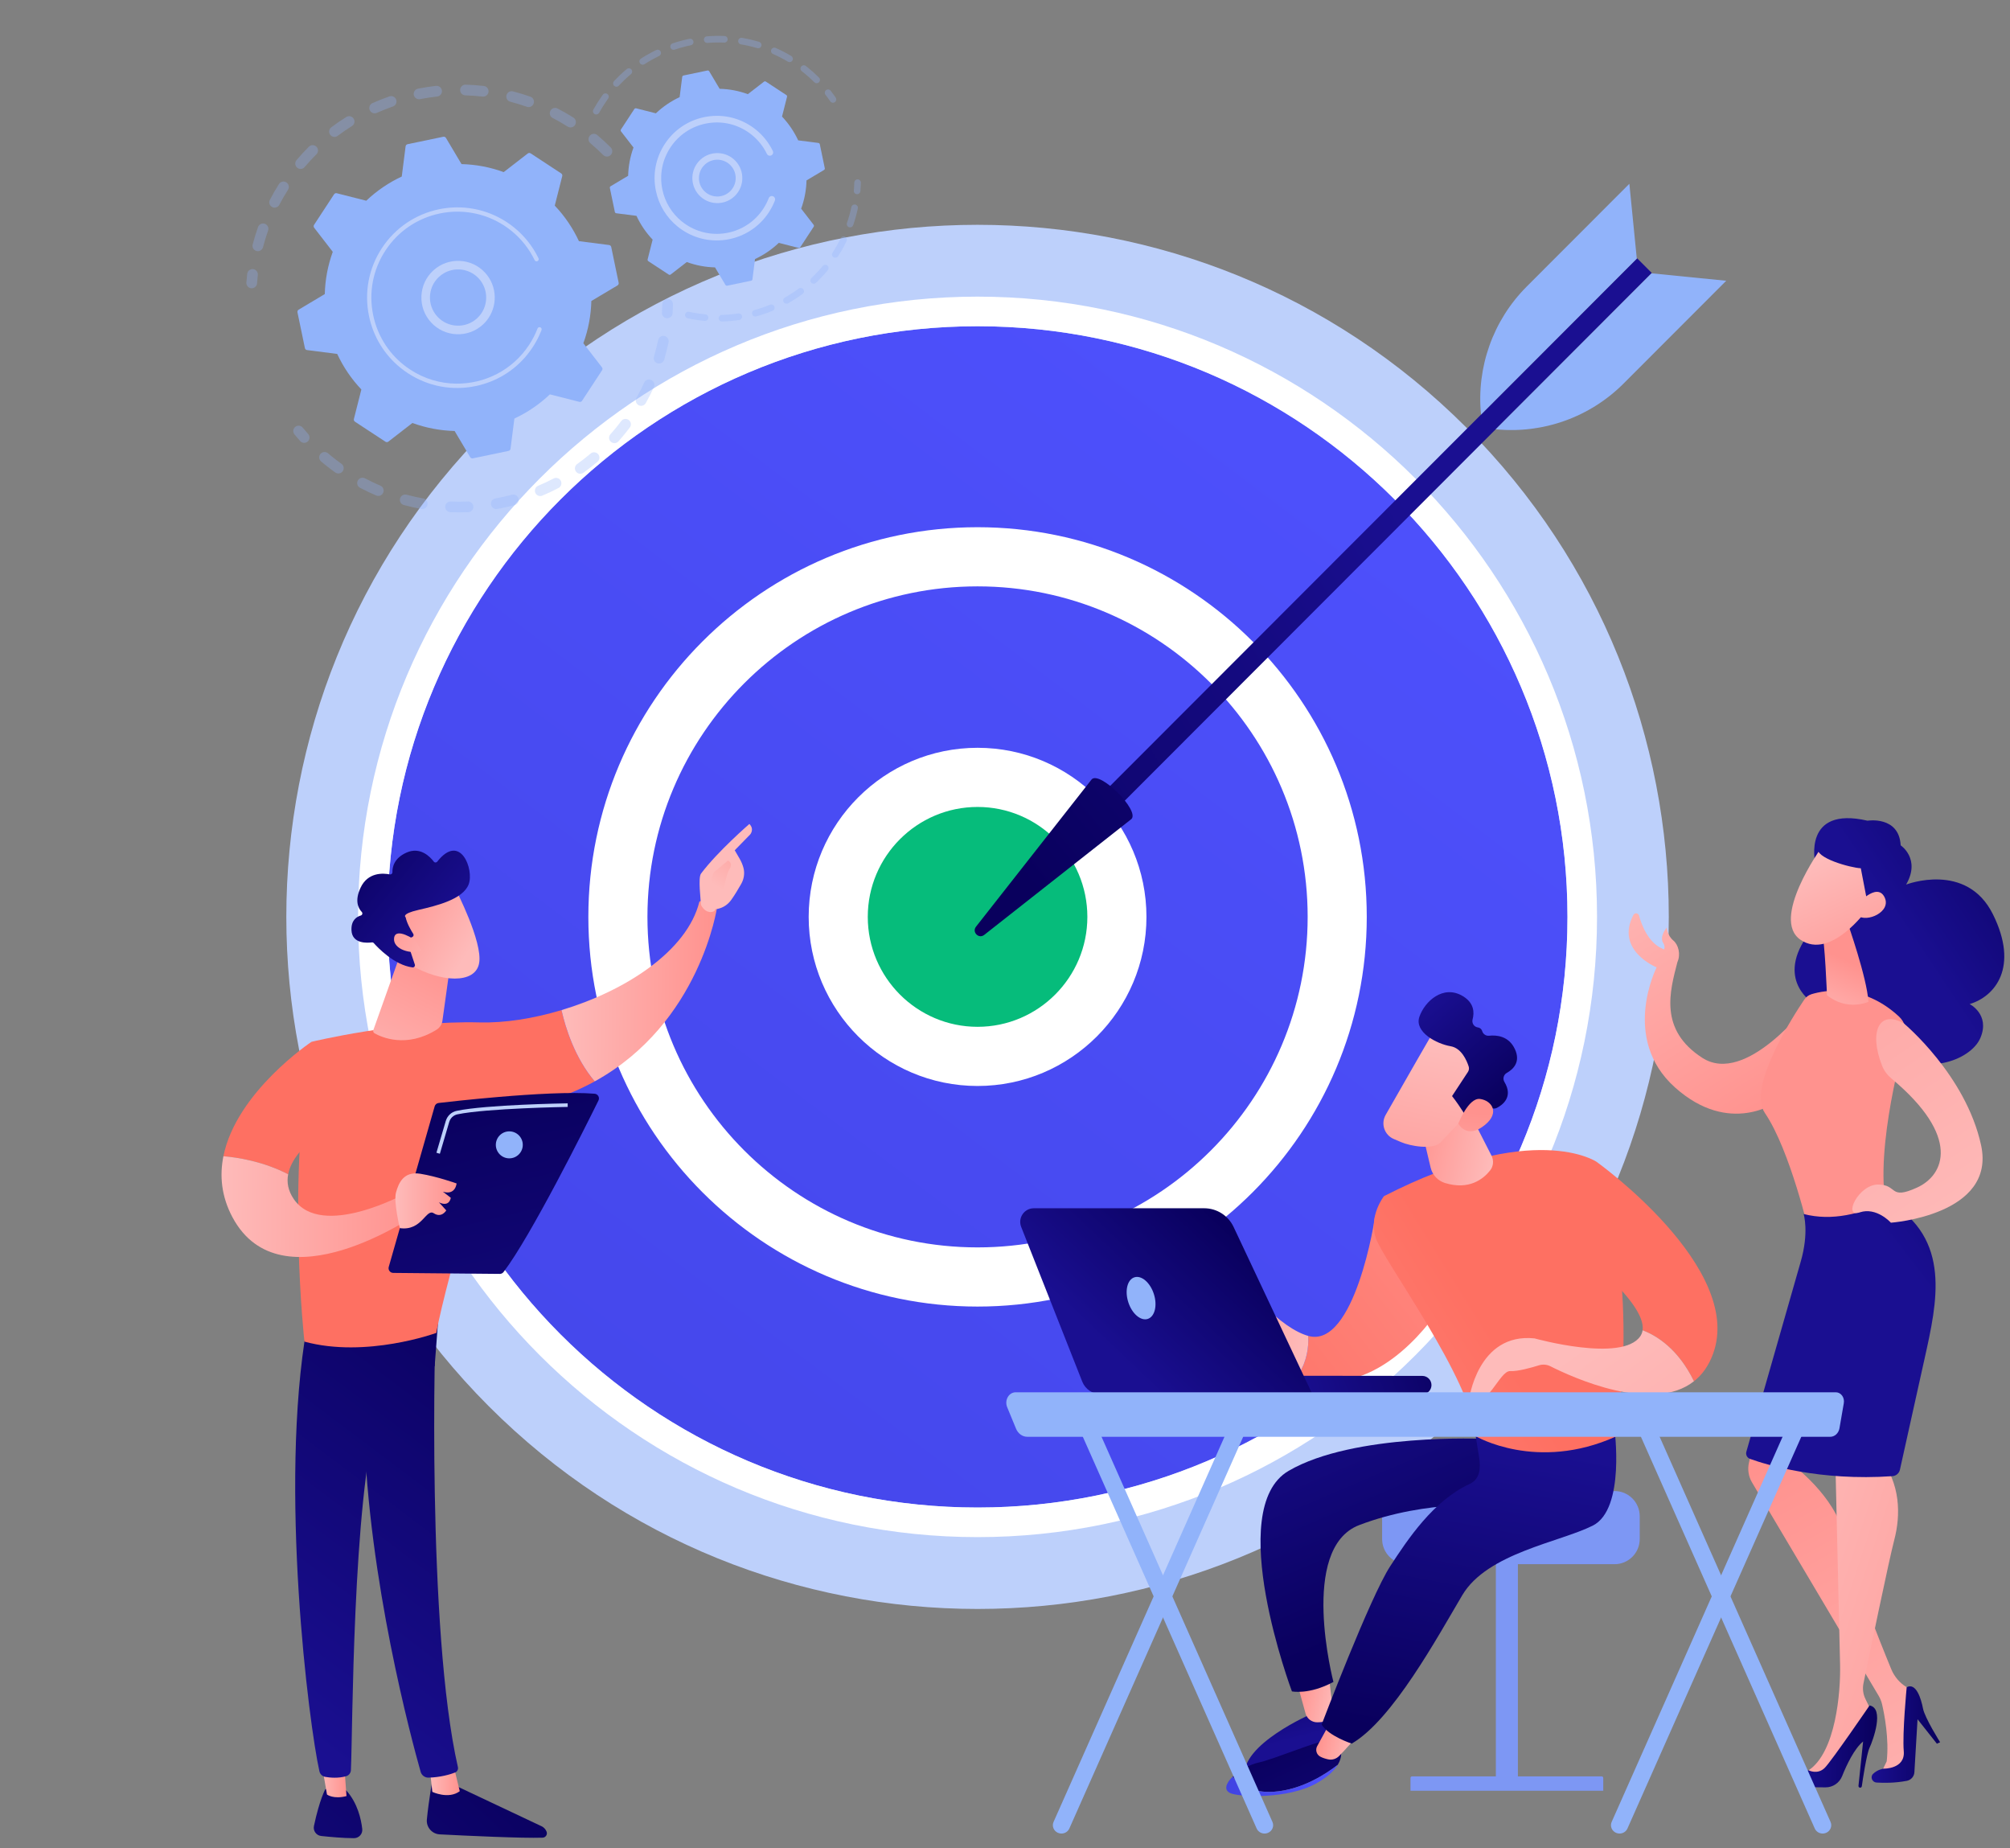 <svg width="260" height="239" viewBox="0 0 260 239" fill="none" xmlns="http://www.w3.org/2000/svg">
<rect x="0" y="0" width="260" height="239" fill="#808080" stroke="none"/>
<path d="M189.674 181.863C224.593 146.911 224.593 90.241 189.674 55.288C154.756 20.335 98.143 20.335 63.225 55.288C28.307 90.241 28.307 146.911 63.225 181.863C98.143 216.816 154.756 216.816 189.674 181.863Z" fill="#BDD0FB"/>
<path d="M126.449 194.962C168.594 194.962 202.76 160.762 202.76 118.575C202.76 76.388 168.594 42.189 126.449 42.189C84.304 42.189 50.139 76.388 50.139 118.575C50.139 160.762 84.304 194.962 126.449 194.962Z" fill="url(#paint0_linear_1_25)"/>
<path d="M126.449 198.788C82.264 198.788 46.317 162.805 46.317 118.575C46.317 74.345 82.265 38.362 126.449 38.362C170.633 38.362 206.581 74.345 206.581 118.575C206.581 162.805 170.633 198.788 126.449 198.788ZM126.449 42.189C84.371 42.189 50.139 76.456 50.139 118.575C50.139 160.695 84.371 194.962 126.449 194.962C168.527 194.962 202.759 160.695 202.759 118.575C202.759 76.456 168.527 42.189 126.449 42.189Z" fill="white"/>
<path d="M159.346 151.505C177.514 133.318 177.514 103.833 159.346 85.647C141.178 67.46 111.722 67.46 93.554 85.647C75.386 103.833 75.386 133.318 93.554 151.505C111.722 169.691 141.178 169.691 159.346 151.505Z" fill="url(#paint1_linear_1_25)"/>
<path d="M126.45 168.971C98.69 168.971 76.105 146.364 76.105 118.575C76.105 90.787 98.689 68.181 126.45 68.181C154.211 68.181 176.795 90.788 176.795 118.575C176.795 146.363 154.211 168.971 126.45 168.971ZM126.45 75.832C102.905 75.832 83.749 95.007 83.749 118.575C83.749 142.144 102.905 161.319 126.45 161.319C149.995 161.319 169.15 142.145 169.15 118.575C169.15 95.006 149.995 75.832 126.45 75.832Z" fill="white"/>
<path d="M139.195 131.333C146.234 124.288 146.234 112.864 139.195 105.818C132.156 98.772 120.744 98.772 113.705 105.818C106.666 112.864 106.666 124.288 113.705 131.333C120.744 138.379 132.156 138.379 139.195 131.333Z" fill="#06BC7B"/>
<path d="M126.451 140.444C114.405 140.444 104.605 130.634 104.605 118.576C104.605 106.518 114.405 96.708 126.451 96.708C138.497 96.708 148.297 106.518 148.297 118.576C148.297 130.634 138.497 140.444 126.451 140.444ZM126.451 104.359C118.62 104.359 112.249 110.736 112.249 118.575C112.249 126.414 118.62 132.792 126.451 132.792C134.282 132.792 140.654 126.414 140.654 118.575C140.654 110.736 134.282 104.359 126.451 104.359Z" fill="white"/>
<path d="M139.878 105.366L141.777 107.266L213.666 35.305L211.768 33.404L139.878 105.366Z" fill="url(#paint2_linear_1_25)"/>
<path d="M141.22 100.781C142.31 99.691 147.444 104.831 146.355 105.921L127.311 120.907C126.608 121.461 125.695 120.548 126.249 119.844L141.22 100.781Z" fill="url(#paint3_linear_1_25)"/>
<path d="M213.623 35.347L223.294 36.309L210.017 49.599C205.667 53.954 199.595 56.125 193.474 55.516L213.623 35.347Z" fill="#91B3FA"/>
<path d="M211.725 33.447L210.764 23.766L197.487 37.056C193.136 41.411 190.967 47.488 191.576 53.616L211.725 33.447Z" fill="#91B3FA"/>
<g opacity="0.3">
<path d="M79 20.046C78.729 20.317 78.291 20.316 78.021 20.046C77.496 19.52 76.941 19.009 76.371 18.528C76.082 18.285 76.042 17.855 76.279 17.562C76.281 17.559 76.285 17.555 76.287 17.551C76.534 17.259 76.97 17.221 77.262 17.468C77.863 17.975 78.447 18.512 79 19.066C79.253 19.319 79.269 19.719 79.048 19.991C79.033 20.009 79.016 20.027 78.999 20.045L79 20.046ZM73.433 16.376C72.802 15.977 72.148 15.601 71.489 15.259C71.15 15.084 71.018 14.665 71.194 14.325C71.372 13.986 71.787 13.854 72.127 14.03C72.82 14.39 73.508 14.785 74.172 15.204C74.495 15.409 74.591 15.837 74.387 16.16C74.372 16.183 74.356 16.206 74.339 16.227C74.121 16.496 73.732 16.565 73.433 16.376ZM68.151 13.811C67.449 13.563 66.728 13.342 66.008 13.157C65.639 13.061 65.416 12.683 65.511 12.313C65.607 11.943 65.984 11.72 66.355 11.815C67.114 12.012 67.873 12.243 68.611 12.504C68.971 12.632 69.16 13.027 69.033 13.387C69.005 13.464 68.966 13.533 68.918 13.593C68.739 13.814 68.434 13.91 68.151 13.81V13.811ZM62.428 12.492C61.688 12.407 60.935 12.354 60.192 12.333C59.81 12.322 59.509 12.004 59.52 11.621C59.531 11.239 59.849 10.938 60.23 10.948C61.014 10.97 61.805 11.026 62.584 11.115C62.964 11.158 63.237 11.501 63.194 11.881C63.178 12.017 63.124 12.139 63.044 12.239C62.9 12.416 62.672 12.518 62.428 12.491V12.492ZM56.555 12.483C55.817 12.564 55.071 12.679 54.34 12.823C53.964 12.898 53.6 12.653 53.527 12.278C53.453 11.902 53.697 11.538 54.072 11.464C54.842 11.313 55.626 11.192 56.404 11.105C56.783 11.063 57.125 11.337 57.168 11.718C57.189 11.909 57.13 12.091 57.018 12.23C56.907 12.367 56.745 12.462 56.557 12.483H56.555ZM50.826 13.775C50.123 14.018 49.422 14.296 48.741 14.598C48.393 14.753 47.983 14.595 47.828 14.246C47.674 13.896 47.83 13.487 48.18 13.332C48.895 13.014 49.634 12.723 50.373 12.466C50.735 12.341 51.128 12.533 51.253 12.894C51.335 13.129 51.282 13.377 51.137 13.557C51.059 13.654 50.953 13.732 50.826 13.775ZM33.179 32.464C32.809 32.368 32.587 31.989 32.684 31.62C32.881 30.861 33.114 30.102 33.377 29.361C33.505 29 33.901 28.812 34.26 28.94C34.62 29.068 34.809 29.464 34.681 29.824C34.432 30.527 34.21 31.249 34.023 31.969C33.997 32.068 33.951 32.155 33.892 32.23C33.726 32.434 33.45 32.535 33.179 32.464ZM45.529 16.304C44.898 16.698 44.276 17.124 43.681 17.57C43.376 17.8 42.941 17.738 42.712 17.432C42.483 17.127 42.547 16.693 42.85 16.462C43.477 15.993 44.131 15.543 44.796 15.129C45.121 14.926 45.547 15.025 45.749 15.35C45.91 15.608 45.881 15.929 45.699 16.152C45.652 16.211 45.594 16.262 45.528 16.304H45.529ZM35.202 26.778C34.863 26.602 34.731 26.183 34.908 25.844C35.27 25.149 35.666 24.461 36.086 23.799C36.289 23.475 36.719 23.381 37.041 23.585C37.364 23.79 37.459 24.218 37.255 24.541C36.855 25.17 36.478 25.824 36.135 26.484C36.113 26.527 36.087 26.565 36.058 26.601C35.855 26.852 35.498 26.933 35.202 26.778ZM40.93 19.954C40.403 20.479 39.892 21.034 39.411 21.603C39.165 21.895 38.728 21.931 38.437 21.684C38.149 21.44 38.11 21.012 38.346 20.72C38.349 20.716 38.352 20.712 38.355 20.708C38.861 20.109 39.4 19.525 39.954 18.972C40.225 18.702 40.663 18.703 40.933 18.974C41.185 19.228 41.2 19.627 40.98 19.898C40.964 19.918 40.948 19.936 40.93 19.953V19.954Z" fill="#91B3FA"/>
<path d="M33.098 37.028C33.184 36.922 33.239 36.789 33.25 36.643C33.276 36.287 33.311 35.925 33.351 35.568C33.394 35.188 33.122 34.845 32.742 34.8C32.363 34.756 32.019 35.03 31.976 35.41C31.933 35.785 31.897 36.165 31.869 36.54C31.841 36.922 32.127 37.253 32.509 37.282C32.743 37.299 32.96 37.197 33.098 37.027V37.028Z" fill="#91B3FA"/>
</g>
<g opacity="0.3">
<path d="M39.884 57.019C40.095 56.758 40.091 56.378 39.861 56.12C39.623 55.855 39.387 55.579 39.159 55.302C38.916 55.007 38.48 54.965 38.185 55.208C37.889 55.452 37.848 55.888 38.091 56.183C38.332 56.474 38.581 56.764 38.831 57.044C39.086 57.329 39.524 57.353 39.808 57.098C39.837 57.073 39.861 57.046 39.884 57.018V57.019Z" fill="#91B3FA"/>
<path d="M79.994 57.08C79.739 57.365 79.301 57.389 79.017 57.134C78.732 56.879 78.708 56.442 78.963 56.156C79.448 55.614 79.917 55.042 80.364 54.451C80.592 54.147 81.028 54.086 81.334 54.317C81.638 54.547 81.698 54.981 81.468 55.286C81.274 55.542 81.078 55.795 80.877 56.042C80.591 56.395 80.293 56.744 79.994 57.08ZM82.592 52.394C82.259 52.206 82.141 51.784 82.328 51.451C82.688 50.811 83.024 50.148 83.327 49.482C83.484 49.134 83.897 48.98 84.244 49.139C84.591 49.298 84.745 49.709 84.586 50.057C84.266 50.758 83.912 51.456 83.534 52.129C83.514 52.164 83.492 52.196 83.467 52.226C83.259 52.484 82.889 52.561 82.591 52.393L82.592 52.394ZM77.293 59.713C76.706 60.211 76.09 60.691 75.461 61.139C75.15 61.361 74.718 61.288 74.496 60.977C74.275 60.665 74.347 60.233 74.659 60.011C75.256 59.585 75.841 59.13 76.398 58.656C76.69 58.409 77.126 58.445 77.374 58.736C77.593 58.995 77.589 59.366 77.384 59.62C77.357 59.653 77.327 59.684 77.293 59.712V59.713ZM85.051 46.988C84.685 46.879 84.477 46.493 84.587 46.127C84.796 45.425 84.978 44.705 85.128 43.987C85.207 43.612 85.573 43.373 85.947 43.451C86.321 43.529 86.561 43.896 86.483 44.27C86.326 45.025 86.134 45.783 85.912 46.523C85.886 46.612 85.842 46.692 85.787 46.76C85.616 46.972 85.328 47.07 85.052 46.987L85.051 46.988ZM72.249 63.11C71.568 63.467 70.861 63.799 70.149 64.098C69.797 64.247 69.392 64.081 69.244 63.728C69.096 63.376 69.261 62.969 69.614 62.822C70.29 62.538 70.962 62.222 71.609 61.883C71.948 61.706 72.366 61.837 72.543 62.176C72.675 62.429 72.635 62.725 72.467 62.934C72.41 63.005 72.337 63.066 72.25 63.111L72.249 63.11ZM66.583 65.318C65.838 65.517 65.076 65.688 64.318 65.824C63.942 65.891 63.583 65.641 63.515 65.265C63.448 64.887 63.697 64.528 64.073 64.461C64.793 64.331 65.518 64.169 66.226 63.98C66.595 63.881 66.974 64.101 67.073 64.47C67.132 64.692 67.076 64.919 66.942 65.086C66.853 65.196 66.73 65.279 66.583 65.318ZM60.57 66.238C59.8 66.27 59.018 66.27 58.249 66.238C57.867 66.222 57.571 65.899 57.587 65.517C57.602 65.135 57.925 64.838 58.306 64.854C59.037 64.885 59.779 64.885 60.512 64.854C60.894 64.838 61.216 65.135 61.232 65.517C61.24 65.693 61.181 65.856 61.078 65.982C60.957 66.131 60.776 66.23 60.57 66.238H60.57ZM54.5 65.823C53.741 65.686 52.979 65.515 52.235 65.314C51.866 65.215 51.647 64.834 51.747 64.465C51.846 64.096 52.227 63.878 52.595 63.977C53.302 64.168 54.025 64.33 54.747 64.46C55.123 64.528 55.373 64.888 55.304 65.265C55.283 65.384 55.233 65.49 55.161 65.577C55.007 65.767 54.758 65.87 54.5 65.823ZM48.668 64.083C47.959 63.782 47.254 63.447 46.571 63.087C46.233 62.909 46.103 62.49 46.281 62.151C46.459 61.814 46.878 61.683 47.216 61.861C47.864 62.204 48.535 62.522 49.207 62.808C49.559 62.957 49.723 63.364 49.574 63.716C49.548 63.778 49.514 63.833 49.474 63.883C49.285 64.116 48.957 64.207 48.667 64.083L48.668 64.083ZM43.364 61.105C42.902 60.775 42.445 60.427 42.006 60.069C41.847 59.94 41.69 59.809 41.534 59.678C41.243 59.43 41.198 58.992 41.453 58.702C41.7 58.411 42.137 58.374 42.429 58.621C42.577 58.747 42.727 58.871 42.877 58.994C43.295 59.333 43.73 59.664 44.168 59.978C44.48 60.2 44.551 60.633 44.329 60.943C44.321 60.955 44.312 60.967 44.303 60.977C44.074 61.26 43.663 61.318 43.364 61.104V61.105Z" fill="#91B3FA"/>
<path d="M86.848 40.901C86.934 40.795 86.99 40.661 87 40.513C87.026 40.139 87.044 39.758 87.054 39.379C87.065 38.996 86.764 38.678 86.382 38.667C86 38.657 85.682 38.958 85.671 39.34C85.661 39.7 85.644 40.063 85.619 40.417C85.593 40.799 85.881 41.13 86.262 41.156C86.496 41.172 86.71 41.07 86.847 40.901L86.848 40.901Z" fill="#91B3FA"/>
</g>
<path d="M79.065 31.942C79.037 31.807 78.926 31.705 78.789 31.687L74.886 31.188C74.111 29.52 73.065 27.963 71.761 26.592L72.728 22.775C72.762 22.641 72.707 22.501 72.591 22.425L68.644 19.834C68.528 19.758 68.377 19.764 68.268 19.849L65.157 22.258C63.381 21.608 61.537 21.269 59.7 21.222L57.686 17.837C57.616 17.719 57.477 17.658 57.343 17.686L52.721 18.648C52.586 18.676 52.484 18.787 52.466 18.924L51.968 22.831C50.301 23.607 48.746 24.654 47.376 25.959L43.563 24.991C43.429 24.957 43.289 25.012 43.213 25.128L40.625 29.079C40.549 29.195 40.555 29.346 40.64 29.455L43.046 32.569C42.397 34.347 42.058 36.193 42.012 38.032L38.63 40.048C38.512 40.118 38.451 40.257 38.478 40.392L39.44 45.018C39.468 45.153 39.579 45.255 39.715 45.273L43.619 45.772C44.394 47.44 45.44 48.997 46.743 50.368L45.777 54.185C45.743 54.319 45.798 54.46 45.913 54.535L49.861 57.126C49.977 57.202 50.127 57.196 50.236 57.111L53.347 54.702C55.124 55.352 56.967 55.691 58.805 55.738L60.818 59.123C60.889 59.241 61.027 59.302 61.162 59.275L65.784 58.312C65.919 58.284 66.021 58.173 66.038 58.037L66.537 54.129C68.203 53.353 69.759 52.306 71.129 51.002L74.942 51.969C75.076 52.003 75.215 51.948 75.291 51.832L77.88 47.881C77.955 47.765 77.95 47.614 77.865 47.505L75.459 44.391C76.108 42.612 76.446 40.767 76.493 38.928L79.875 36.913C79.993 36.842 80.054 36.703 80.026 36.568L79.065 31.942Z" fill="#91B3FA"/>
<path d="M62.464 41.978C60.537 43.75 57.53 43.623 55.76 41.695C54.902 40.761 54.459 39.548 54.513 38.281C54.566 37.013 55.11 35.842 56.044 34.984C57.97 33.212 60.977 33.338 62.748 35.267C64.358 37.022 64.398 39.672 62.942 41.47C62.797 41.648 62.638 41.818 62.464 41.978ZM55.619 38.326C55.578 39.299 55.918 40.228 56.575 40.944C57.933 42.422 60.239 42.52 61.716 41.161C63.194 39.803 63.29 37.494 61.933 36.016C60.575 34.538 58.269 34.44 56.793 35.799C56.659 35.922 56.535 36.054 56.423 36.192C55.934 36.795 55.653 37.536 55.62 38.326H55.619Z" fill="#BDD0FB"/>
<path d="M68.204 45.865C68.454 45.556 68.69 45.233 68.911 44.896C68.981 44.791 69.049 44.683 69.114 44.575C69.44 44.041 69.723 43.482 69.958 42.906C69.962 42.899 69.965 42.89 69.968 42.883C69.978 42.86 69.987 42.838 69.995 42.816C70.012 42.773 70.029 42.729 70.046 42.685C70.091 42.57 70.053 42.444 69.963 42.37C69.942 42.353 69.916 42.338 69.888 42.327C69.746 42.272 69.586 42.344 69.531 42.486C69.248 43.221 68.884 43.929 68.448 44.593C66.29 47.891 62.667 49.662 58.994 49.614C56.951 49.589 54.893 49 53.061 47.797C52.74 47.587 52.432 47.361 52.137 47.123C50.156 45.515 48.8 43.293 48.273 40.76C47.669 37.851 48.233 34.88 49.86 32.394C53.221 27.262 60.123 25.827 65.248 29.19C65.565 29.398 65.868 29.62 66.16 29.857C67.424 30.882 68.449 32.174 69.158 33.641C69.176 33.678 69.202 33.711 69.233 33.735C69.313 33.801 69.427 33.817 69.527 33.769C69.665 33.702 69.723 33.538 69.656 33.399C68.912 31.859 67.836 30.503 66.509 29.427C66.203 29.178 65.884 28.944 65.552 28.727C60.171 25.195 52.924 26.707 49.397 32.09C47.688 34.699 47.097 37.818 47.732 40.872C48.284 43.532 49.708 45.864 51.788 47.552C52.096 47.803 52.42 48.04 52.757 48.261C55.364 49.972 58.479 50.564 61.53 49.928C64.187 49.375 66.518 47.949 68.205 45.867L68.204 45.865Z" fill="#BDD0FB"/>
<g opacity="0.3">
<path d="M108.079 13.128C108.196 12.984 108.209 12.776 108.099 12.616C107.893 12.317 107.675 12.02 107.451 11.735C107.305 11.549 107.037 11.515 106.851 11.661C106.665 11.806 106.632 12.075 106.778 12.262C106.991 12.534 107.199 12.818 107.395 13.102C107.529 13.297 107.795 13.346 107.99 13.212C108.024 13.188 108.054 13.16 108.079 13.128H108.079Z" fill="#91B3FA"/>
<path d="M105.943 10.636C105.776 10.803 105.506 10.804 105.338 10.637C104.916 10.216 104.467 9.813 104.005 9.438C103.908 9.358 103.809 9.28 103.709 9.203C103.522 9.058 103.489 8.789 103.634 8.603C103.778 8.432 104.047 8.383 104.234 8.528C104.339 8.609 104.442 8.691 104.544 8.774C105.029 9.167 105.499 9.59 105.942 10.032C106.098 10.187 106.109 10.436 105.973 10.604C105.964 10.615 105.954 10.626 105.944 10.636L105.943 10.636ZM101.917 7.977C101.297 7.606 100.648 7.271 99.989 6.98C99.773 6.884 99.675 6.632 99.77 6.416C99.865 6.201 100.117 6.102 100.334 6.197C101.025 6.502 101.705 6.853 102.355 7.242C102.557 7.363 102.623 7.626 102.503 7.829C102.492 7.846 102.48 7.863 102.467 7.879C102.336 8.041 102.101 8.086 101.917 7.976V7.977ZM97.953 6.229C97.262 6.022 96.551 5.857 95.839 5.737C95.607 5.698 95.45 5.477 95.489 5.244C95.528 5.011 95.748 4.854 95.981 4.894C96.728 5.019 97.473 5.194 98.197 5.41C98.424 5.478 98.552 5.717 98.484 5.943C98.468 5.998 98.441 6.047 98.407 6.089C98.301 6.22 98.123 6.281 97.953 6.23V6.229ZM93.681 5.509C92.96 5.479 92.23 5.492 91.512 5.549C91.277 5.568 91.071 5.393 91.052 5.157C91.033 4.922 91.209 4.715 91.443 4.696C92.196 4.635 92.961 4.621 93.718 4.654C93.953 4.664 94.136 4.864 94.126 5.099C94.122 5.194 94.087 5.281 94.032 5.35C93.949 5.452 93.822 5.514 93.681 5.508V5.509ZM89.363 5.855C88.656 6 87.952 6.191 87.269 6.422C87.046 6.497 86.803 6.377 86.728 6.152C86.653 5.928 86.772 5.686 86.997 5.611C87.713 5.369 88.451 5.17 89.192 5.017C89.423 4.969 89.649 5.119 89.696 5.349C89.723 5.48 89.687 5.609 89.61 5.705C89.55 5.779 89.465 5.834 89.364 5.855H89.363ZM85.26 7.24C84.61 7.552 83.974 7.909 83.369 8.299C83.171 8.428 82.906 8.37 82.778 8.172C82.651 7.974 82.707 7.71 82.905 7.58C83.54 7.171 84.208 6.797 84.89 6.469C85.103 6.367 85.357 6.457 85.46 6.669C85.534 6.823 85.507 7 85.406 7.124C85.368 7.171 85.319 7.211 85.26 7.24ZM81.621 9.586C81.069 10.047 80.54 10.55 80.046 11.079C79.885 11.251 79.615 11.26 79.442 11.1C79.27 10.939 79.262 10.671 79.421 10.495C79.939 9.94 80.494 9.413 81.073 8.929C81.254 8.778 81.523 8.802 81.674 8.983C81.808 9.143 81.805 9.371 81.679 9.527C81.661 9.548 81.642 9.568 81.62 9.586H81.621ZM76.92 14.755C76.714 14.641 76.639 14.381 76.753 14.174C77.069 13.601 77.422 13.037 77.801 12.497C77.858 12.414 77.916 12.334 77.975 12.253C78.107 12.059 78.381 12.019 78.572 12.159C78.762 12.298 78.805 12.565 78.666 12.756C78.611 12.832 78.556 12.908 78.502 12.987C78.139 13.503 77.802 14.042 77.501 14.588C77.488 14.61 77.474 14.631 77.458 14.65C77.33 14.809 77.103 14.857 76.919 14.755L76.92 14.755Z" fill="#91B3FA"/>
</g>
<g opacity="0.3">
<path d="M107.08 34.946C106.604 35.519 106.088 36.067 105.548 36.577C105.376 36.738 105.106 36.731 104.944 36.559C104.781 36.386 104.792 36.116 104.962 35.954C105.477 35.468 105.969 34.945 106.423 34.398C106.574 34.217 106.844 34.192 107.025 34.343C107.205 34.493 107.231 34.76 107.084 34.941C107.083 34.943 107.082 34.945 107.081 34.946H107.08ZM107.815 33.268C107.617 33.139 107.56 32.874 107.689 32.676C108.074 32.08 108.428 31.453 108.739 30.815C108.842 30.604 109.098 30.514 109.311 30.618C109.523 30.721 109.61 30.977 109.507 31.19C109.181 31.859 108.811 32.514 108.406 33.14C108.398 33.154 108.389 33.166 108.379 33.178C108.243 33.345 108 33.387 107.815 33.267V33.268ZM103.828 38.011C103.227 38.451 102.593 38.86 101.947 39.223C101.741 39.339 101.48 39.265 101.365 39.059C101.249 38.853 101.322 38.593 101.528 38.476C102.145 38.13 102.749 37.741 103.323 37.32C103.514 37.18 103.781 37.222 103.92 37.412C104.037 37.572 104.026 37.786 103.907 37.934C103.885 37.962 103.858 37.987 103.828 38.01V38.011ZM109.821 29.385C109.598 29.309 109.479 29.065 109.556 28.841C109.787 28.17 109.979 27.477 110.126 26.782C110.175 26.552 110.403 26.404 110.633 26.453C110.864 26.502 111.012 26.729 110.963 26.96C110.809 27.688 110.607 28.415 110.365 29.119C110.349 29.168 110.324 29.212 110.293 29.249C110.183 29.385 109.997 29.444 109.822 29.384L109.821 29.385ZM99.932 40.197C99.245 40.479 98.532 40.722 97.815 40.921C97.588 40.983 97.352 40.849 97.29 40.622C97.227 40.394 97.361 40.158 97.589 40.096C98.273 39.908 98.952 39.675 99.608 39.406C99.826 39.316 100.075 39.421 100.165 39.639C100.227 39.789 100.197 39.953 100.102 40.072C100.059 40.125 100.001 40.169 99.933 40.198L99.932 40.197ZM95.627 41.384C94.89 41.494 94.14 41.56 93.398 41.58C93.162 41.586 92.966 41.401 92.959 41.164C92.953 40.928 93.138 40.731 93.375 40.725C94.082 40.706 94.798 40.642 95.501 40.538C95.734 40.502 95.952 40.664 95.986 40.897C96.005 41.021 95.968 41.14 95.896 41.23C95.831 41.31 95.737 41.367 95.627 41.383V41.384ZM91.161 41.506C90.418 41.436 89.674 41.319 88.948 41.16C88.718 41.109 88.572 40.882 88.622 40.65C88.673 40.419 88.901 40.273 89.131 40.323C89.822 40.475 90.532 40.586 91.24 40.653C91.475 40.675 91.648 40.883 91.625 41.118C91.617 41.206 91.584 41.284 91.532 41.347C91.445 41.455 91.308 41.518 91.16 41.504L91.161 41.506Z" fill="#91B3FA"/>
<path d="M111.202 24.956C111.254 24.892 111.288 24.812 111.296 24.724C111.327 24.359 111.348 23.991 111.358 23.632C111.365 23.397 111.178 23.199 110.943 23.193C110.707 23.188 110.511 23.373 110.504 23.609C110.495 23.952 110.475 24.302 110.445 24.651C110.425 24.886 110.599 25.093 110.834 25.114C110.98 25.126 111.117 25.063 111.202 24.956Z" fill="#91B3FA"/>
</g>
<path d="M106.045 18.657C106.026 18.566 105.952 18.498 105.86 18.486L103.248 18.152C102.729 17.036 102.029 15.994 101.157 15.076L101.804 12.523C101.826 12.433 101.79 12.339 101.713 12.289L99.071 10.555C98.994 10.504 98.893 10.508 98.82 10.565L96.739 12.177C95.55 11.742 94.317 11.514 93.087 11.485L91.74 9.22C91.692 9.141 91.6 9.1 91.51 9.118L88.417 9.762C88.326 9.782 88.258 9.856 88.246 9.947L87.913 12.563C86.797 13.082 85.757 13.782 84.84 14.655L82.289 14.008C82.199 13.986 82.106 14.022 82.055 14.099L80.323 16.743C80.272 16.821 80.276 16.922 80.333 16.995L81.944 19.078C81.509 20.268 81.282 21.503 81.252 22.733L78.989 24.082C78.91 24.13 78.869 24.222 78.888 24.312L79.531 27.408C79.551 27.499 79.625 27.567 79.716 27.579L82.329 27.913C82.847 29.029 83.547 30.071 84.42 30.989L83.773 33.542C83.75 33.632 83.787 33.726 83.864 33.777L86.505 35.51C86.583 35.561 86.683 35.557 86.757 35.5L88.838 33.888C90.027 34.323 91.26 34.551 92.49 34.581L93.837 36.845C93.885 36.924 93.977 36.965 94.067 36.947L97.16 36.303C97.25 36.283 97.319 36.209 97.33 36.118L97.664 33.502C98.779 32.983 99.82 32.283 100.737 31.41L103.288 32.057C103.377 32.08 103.471 32.043 103.522 31.966L105.254 29.322C105.305 29.244 105.3 29.144 105.244 29.07L103.633 26.987C104.068 25.797 104.294 24.562 104.325 23.332L106.588 21.983C106.667 21.935 106.708 21.843 106.689 21.753L106.045 18.657Z" fill="#91B3FA"/>
<path d="M94.976 25.414C94.34 25.998 93.515 26.301 92.652 26.264C91.79 26.228 90.993 25.858 90.409 25.221C89.203 23.908 89.29 21.86 90.602 20.65C91.915 19.443 93.963 19.53 95.169 20.843C95.753 21.48 96.055 22.305 96.019 23.168C95.989 23.87 95.739 24.529 95.305 25.064C95.205 25.188 95.095 25.305 94.977 25.414H94.976ZM91.037 24.642C91.467 25.11 92.054 25.383 92.688 25.41C93.322 25.436 93.929 25.214 94.397 24.784C94.864 24.353 95.137 23.767 95.163 23.132C95.19 22.497 94.968 21.89 94.538 21.421C93.651 20.455 92.144 20.392 91.179 21.279C91.092 21.359 91.013 21.444 90.94 21.534C90.21 22.435 90.23 23.763 91.037 24.642Z" fill="#BDD0FB"/>
<path d="M98.971 28.12C99.141 27.91 99.302 27.689 99.453 27.458C99.754 26.999 100.008 26.51 100.21 26.001C100.219 25.979 100.227 25.955 100.237 25.932C100.305 25.754 100.247 25.559 100.107 25.446C100.073 25.419 100.034 25.395 99.992 25.38C99.772 25.294 99.525 25.405 99.44 25.624C99.257 26.101 99.02 26.56 98.74 26.988C98.725 27.012 98.709 27.036 98.693 27.058C98.019 28.066 97.12 28.869 96.073 29.417C95.506 29.714 94.894 29.938 94.252 30.078C94.247 30.078 94.241 30.08 94.236 30.081C94.221 30.084 94.205 30.087 94.188 30.091C92.306 30.482 90.385 30.117 88.778 29.063C88.57 28.926 88.37 28.78 88.18 28.626C86.898 27.586 86.019 26.147 85.679 24.507C85.287 22.623 85.652 20.701 86.706 19.092C87.76 17.485 89.376 16.382 91.258 15.989C93.139 15.598 95.06 15.963 96.668 17.017C96.872 17.151 97.069 17.296 97.258 17.449C98.076 18.113 98.739 18.948 99.198 19.898C99.226 19.957 99.266 20.006 99.314 20.044C99.438 20.145 99.615 20.172 99.769 20.097C99.981 19.994 100.07 19.739 99.968 19.526C99.454 18.463 98.712 17.528 97.797 16.785C97.586 16.613 97.366 16.453 97.137 16.302C95.338 15.121 93.189 14.713 91.084 15.151C88.979 15.589 87.169 16.82 85.992 18.622C84.812 20.422 84.404 22.573 84.842 24.68C85.223 26.515 86.206 28.125 87.64 29.289C87.853 29.462 88.077 29.626 88.309 29.778C91.79 32.063 96.404 31.29 98.971 28.12H98.971Z" fill="#BDD0FB"/>
<path d="M55.946 230.16C55.946 230.16 55.465 232.743 55.217 235.301C55.119 236.301 55.883 237.177 56.885 237.229C60.29 237.403 67.575 237.75 70.191 237.657C70.584 237.643 70.845 237.243 70.702 236.876C70.583 236.568 70.35 236.318 70.052 236.177L58.068 230.524L55.946 230.16Z" fill="url(#paint4_linear_1_25)"/>
<path d="M55.585 228.636L55.922 231.734C55.922 231.734 58.022 232.737 59.472 231.644L58.632 228.187L55.585 228.636H55.585Z" fill="url(#paint5_linear_1_25)"/>
<path d="M56.416 170.465C56.249 171.272 55.181 210.781 59.232 228.53C59.298 228.82 59.149 229.116 58.873 229.226C58.223 229.484 56.951 229.856 55.43 229.892C54.959 229.904 54.54 229.593 54.411 229.139C53.245 225.02 47.661 204.379 47.094 184.707C46.461 162.725 47.101 183.959 47.101 183.959L47.725 170.381L56.416 170.466L56.416 170.465Z" fill="url(#paint6_linear_1_25)"/>
<path d="M42.086 231.377C42.086 231.377 41.347 232.676 40.61 236.14C40.477 236.766 40.909 237.37 41.544 237.438C42.667 237.56 44.398 237.719 45.785 237.722C46.424 237.724 46.929 237.172 46.858 236.535C46.717 235.267 46.258 233.184 44.794 231.55L42.085 231.377H42.086Z" fill="url(#paint7_linear_1_25)"/>
<path d="M41.485 227.391L42.298 232.079C42.298 232.079 43.139 232.718 44.819 232.277L44.458 227.238L41.485 227.391Z" fill="url(#paint8_linear_1_25)"/>
<path d="M39.702 171.518C36.052 192.334 39.959 223.056 41.318 229.074C41.402 229.443 41.695 229.728 42.067 229.793C42.697 229.903 43.738 229.999 44.767 229.71C45.122 229.611 45.373 229.293 45.392 228.925C45.628 224.072 45.57 194.264 48.898 182.516C49.067 181.921 49.436 181.404 49.944 181.05L56.227 176.668L56.774 169.493L39.702 171.517V171.518Z" fill="url(#paint9_linear_1_25)"/>
<path d="M62.071 132.224C51.729 131.954 40.29 134.734 40.29 134.734C37.036 152.711 39.381 173.505 39.381 173.505C47.368 175.683 56.433 172.382 56.433 172.382C57.835 164.868 64.246 143.746 64.246 143.746C69.306 143.166 73.482 141.746 76.929 139.85C74.343 136.791 73.147 132.919 72.633 130.632C68.966 131.734 65.26 132.306 62.07 132.223L62.071 132.224Z" fill="url(#paint10_linear_1_25)"/>
<path d="M92.766 117.266C91.761 116.028 90.471 116.597 90.471 116.597C88.888 123.018 80.857 128.16 72.634 130.632C73.148 132.919 74.344 136.792 76.93 139.85C90.609 132.322 92.767 117.266 92.767 117.266H92.766Z" fill="url(#paint11_linear_1_25)"/>
<path d="M92.515 117.576C92.619 117.915 91.383 118.419 90.671 117.027C90.652 116.364 90.276 113.519 90.677 112.982C92.812 110.126 96.934 106.558 96.934 106.558C97.618 107.247 97.043 107.912 97.043 107.912L95.041 109.961C95.448 110.715 95.948 111.353 96.177 112.263C96.35 112.952 96.233 113.685 95.88 114.307C95.527 114.931 95.044 115.743 94.589 116.377C93.727 117.578 92.515 117.576 92.515 117.576Z" fill="url(#paint12_linear_1_25)"/>
<path d="M94.161 111.295L92.339 112.811L91.757 114.332L93.351 116.137C93.351 116.137 93.922 113.112 94.331 112.461C94.739 111.809 94.534 111.49 94.161 111.295Z" fill="url(#paint13_linear_1_25)"/>
<path d="M44.161 144.796L40.29 134.734C40.29 134.734 30.567 141.212 28.898 149.528C30.723 149.679 34.039 150.187 37.275 151.861C38.026 147.935 44.161 144.797 44.161 144.797V144.796Z" fill="url(#paint14_linear_1_25)"/>
<path d="M52.514 154.31C52.514 154.31 41.609 160.343 37.999 155.068C37.25 153.973 37.079 152.89 37.275 151.861C34.04 150.187 30.723 149.68 28.899 149.528C28.396 152.035 28.623 154.708 30.072 157.422C36.371 169.221 53.924 157.001 53.924 157.001L52.514 154.31Z" fill="url(#paint15_linear_1_25)"/>
<path d="M51.674 123.718L48.292 133.213C48.236 133.371 48.299 133.546 48.444 133.628C49.337 134.133 52.555 135.6 56.474 133.164C56.881 132.911 57.162 132.494 57.228 132.017L58.373 123.782L51.674 123.718H51.674Z" fill="url(#paint16_linear_1_25)"/>
<path d="M58.918 114.965C58.918 114.965 62.467 121.809 61.978 124.555C61.489 127.301 57.012 127.062 53.122 124.79L50.46 117.412L58.919 114.966L58.918 114.965Z" fill="url(#paint17_linear_1_25)"/>
<path d="M53.329 121.181C53.489 121.111 53.549 120.917 53.456 120.771C53.17 120.325 52.636 119.417 52.47 118.624C52.47 118.624 51.824 118.202 54.133 117.672C56.441 117.142 59.884 116.318 60.625 114.363C61.348 112.457 59.544 107.627 56.557 111.433C56.444 111.578 56.223 111.579 56.112 111.432C55.635 110.797 54.375 109.478 52.603 110.253C50.944 110.98 50.746 112.189 50.762 112.801C50.767 112.981 50.606 113.119 50.429 113.083C49.596 112.916 47.593 112.76 46.638 114.809C45.851 116.497 46.343 117.461 46.794 117.935C46.941 118.088 46.873 118.338 46.67 118.398C46.119 118.561 45.407 119.02 45.465 120.308C45.546 122.089 47.536 121.951 48.102 121.875C48.196 121.863 48.289 121.895 48.35 121.966C48.831 122.509 50.995 124.812 53.359 125.11C53.564 125.135 53.725 124.935 53.66 124.738L52.664 121.748C52.618 121.609 52.686 121.458 52.82 121.4L53.33 121.18L53.329 121.181Z" fill="url(#paint18_linear_1_25)"/>
<path d="M53.737 121.607C53.737 121.607 51.181 119.816 50.978 121.302C50.776 122.788 53.275 123.48 54.521 122.937L53.737 121.607Z" fill="url(#paint19_linear_1_25)"/>
<path d="M50.285 163.844L56.225 143.078C56.292 142.842 56.493 142.67 56.737 142.642C57.813 142.516 60.932 142.164 64.533 141.859C68.87 141.491 73.907 141.194 76.917 141.447C77.345 141.483 77.603 141.936 77.413 142.321C75.702 145.788 68.661 159.887 65.135 164.506C65.019 164.659 64.838 164.748 64.645 164.747L50.862 164.618C50.461 164.614 50.174 164.229 50.285 163.844Z" fill="url(#paint20_linear_1_25)"/>
<path d="M51.719 158.826C51.719 158.826 50.892 155.421 51.226 154.212C51.56 153.004 52.206 151.45 54.362 151.795C56.518 152.14 59.06 153.049 59.06 153.049C59.06 153.049 58.932 154.622 57.293 154.115L58.31 154.902C58.31 154.902 58.165 156.163 56.781 155.49L57.725 156.534C57.725 156.534 57.131 157.568 56.113 156.905C55.095 156.241 54.607 159.237 51.719 158.827V158.826Z" fill="url(#paint21_linear_1_25)"/>
<path d="M64.137 148.057C64.137 149.021 64.917 149.803 65.88 149.803C66.843 149.803 67.624 149.021 67.624 148.057C67.624 147.093 66.843 146.312 65.88 146.312C64.917 146.312 64.137 147.093 64.137 148.057Z" fill="#91B3FA"/>
<path d="M56.898 149.208L58.108 145.101C58.256 144.597 58.661 144.218 59.164 144.113C62.956 143.322 73.331 143.154 73.435 143.152L73.428 142.688C73.001 142.695 62.904 142.859 59.07 143.659C58.399 143.799 57.859 144.302 57.662 144.971L56.453 149.077L56.897 149.209L56.898 149.208Z" fill="#BDD0FB"/>
<path d="M211.286 118.325C211.451 118.01 211.917 118.059 212.011 118.403C212.364 119.672 213.217 121.887 215.005 122.673C215.095 122.713 215.181 122.753 215.263 122.793C215.345 122.55 215.346 122.267 215.151 121.969C214.595 121.119 215.599 119.957 215.599 119.957C215.599 119.957 215.665 120.98 216.443 121.624C217.112 122.179 217.433 123.415 216.976 124.428C216.008 128.193 214.557 133.172 220.206 136.81C225.854 140.447 233.809 129.945 233.809 129.945L229.861 142.473C229.861 142.473 223.768 146.974 216.68 140.645C209.592 134.316 214.29 125.105 214.29 125.105C214.29 125.105 208.885 122.922 211.286 118.325Z" fill="url(#paint22_linear_1_25)"/>
<path d="M234.797 111.539C234.797 111.539 233.161 104.191 241.569 106.137C241.569 106.137 245.65 105.469 245.858 109.325C245.858 109.325 248.488 111.06 246.563 114.397C246.563 114.397 254.381 111.374 257.788 118.234C261.194 125.094 258.063 128.868 254.781 129.851C254.781 129.851 257.44 131.187 256.181 134.206C254.923 137.224 248.548 139.351 244.781 135.681C244.781 135.681 234.065 137.098 234.28 129.522C234.28 129.522 229.296 126.3 234.531 120.039C239.766 113.777 234.798 111.539 234.798 111.539H234.797Z" fill="url(#paint23_linear_1_25)"/>
<path d="M234.337 128.569C236.026 128.061 240.945 127.126 245.624 131.448C246.417 132.181 246.742 133.295 246.459 134.338C245.202 138.969 241.886 152.654 244.794 158.574C244.794 158.574 239.67 164.227 234.08 159.671C234.08 159.671 231.572 148.73 228.287 143.927C226.019 140.611 231.904 131.474 233.393 129.267C233.618 128.933 233.95 128.685 234.337 128.569V128.569Z" fill="#FF928E"/>
<path d="M239.001 119.368C239.001 119.368 241.5 126.442 241.688 129.563C241.688 129.563 238.926 130.821 236.325 128.699C236.325 128.699 236.052 121.632 235.657 120.366L239.002 119.367L239.001 119.368Z" fill="url(#paint24_linear_1_25)"/>
<path d="M235.53 109.721C235.53 109.721 228.995 118.877 232.901 121.536C236.808 124.195 241.461 117.69 241.461 117.69C241.461 117.69 242.977 112.678 241.392 110.979C239.806 109.279 235.531 109.722 235.531 109.722L235.53 109.721Z" fill="url(#paint25_linear_1_25)"/>
<path d="M238.555 107.533C238.555 107.533 235.553 108.245 235.132 109.605C234.711 110.965 239.39 112.226 240.701 112.288L241.757 117.775C241.757 117.775 244.88 112.612 243.642 109.632C242.405 106.651 238.555 107.533 238.555 107.533Z" fill="url(#paint26_linear_1_25)"/>
<path d="M240.193 117.015C240.193 117.015 242.737 114.065 243.749 115.988C244.761 117.911 241.459 119.354 240.316 118.41L240.193 117.015Z" fill="url(#paint27_linear_1_25)"/>
<path d="M227.555 182.644C227.574 183.14 226.703 187.08 226.229 189.182C226.038 190.028 226.171 190.913 226.601 191.665L243.022 219.33C243.22 219.665 243.364 220.027 243.453 220.406C243.754 221.704 244.377 224.886 244.052 227.78L243.202 229.547L246.876 228.712L247.675 218.836L246.635 218.201C245.736 217.653 245.037 216.833 244.636 215.858C243.151 212.248 239.464 203.058 238.514 198.579C237.433 193.489 231.787 189.355 231.787 189.355L232.779 187.007L227.555 182.644Z" fill="url(#paint28_linear_1_25)"/>
<path d="M250.96 225.313C250.96 225.313 248.976 222.165 248.743 220.94C248.509 219.714 247.859 217.55 246.636 218.201C246.636 218.201 246.059 224.155 246.258 226.481C246.457 228.807 243.631 228.732 243.631 228.732C243.631 228.732 242.852 228.842 242.282 229.412C241.889 229.807 242.17 230.491 242.726 230.526C243.651 230.586 245.12 230.601 246.662 230.303C247.201 230.199 247.601 229.74 247.633 229.191L248.04 222.339L250.543 225.503L250.96 225.313Z" fill="url(#paint29_linear_1_25)"/>
<path d="M237.364 187.05C237.364 187.05 237.943 211.796 238.021 215.311C238.1 218.826 237.467 226.614 233.947 228.942L235.479 230.076C235.479 230.076 237.393 228.448 239.262 225.314C241.363 221.793 241.998 221.15 241.998 221.15L241.301 219.721C240.995 219.096 240.906 218.388 241.046 217.706C241.806 214.021 244.343 201.764 245.035 199.125C245.852 196.009 245.91 191.848 243.068 188.365C240.225 184.882 237.362 187.049 237.362 187.049L237.364 187.05Z" fill="url(#paint30_linear_1_25)"/>
<path d="M240.615 231.193C240.724 231.194 240.817 231.115 240.832 231.007C240.949 230.182 241.437 226.875 241.836 226.018C242.292 225.038 243.786 220.91 241.835 220.559C241.835 220.559 236.985 227.652 236.054 228.609C235.122 229.565 233.948 228.943 233.948 228.943C233.948 228.943 233.041 229.211 232.356 230.086C232.031 230.502 232.334 231.114 232.862 231.119L236.129 231.15C237.078 231.159 237.931 230.581 238.284 229.7C238.859 228.262 239.847 226.153 240.998 225.218L240.4 230.951C240.386 231.079 240.486 231.19 240.615 231.192V231.193Z" fill="url(#paint31_linear_1_25)"/>
<path d="M233.307 157.003C233.307 157.003 234.043 159.352 232.913 163.221L225.897 187.745C225.788 188.131 225.995 188.534 226.372 188.669C228.47 189.423 235.369 191.554 244.787 190.904C245.261 190.872 245.658 190.535 245.761 190.071C246.382 187.275 248.499 177.737 248.935 175.776C250.596 168.308 252.45 160.254 244.291 155.384C240.531 156.996 237.024 157.947 233.308 157.003H233.307Z" fill="url(#paint32_linear_1_25)"/>
<path d="M246.294 132.373C246.294 132.373 254.276 139.013 256.257 148.087C258.238 157.161 244.593 158.126 244.593 158.126C244.593 158.126 242.741 156.055 240.542 156.793C238.343 157.532 240.371 153.179 242.945 153.191C245.518 153.203 244.325 155.239 247.966 153.588C251.512 151.98 253.704 147.008 244.657 139.471C244.132 139.034 243.714 138.477 243.461 137.842C241.704 133.413 243.098 130.511 246.295 132.373H246.294Z" fill="url(#paint33_linear_1_25)"/>
<path d="M196.343 200.168H193.496V230.991H196.343V200.168Z" fill="#7D97F4"/>
<path d="M207.388 231.585H182.45V229.935C182.45 229.821 182.542 229.729 182.656 229.729H207.182C207.296 229.729 207.387 229.822 207.387 229.935V231.585H207.388Z" fill="#7D97F4"/>
<path d="M208.85 192.829H182.036C180.239 192.829 178.782 194.287 178.782 196.087V199.032C178.782 200.831 180.239 202.289 182.036 202.289H208.85C210.647 202.289 212.104 200.831 212.104 199.032V196.087C212.104 194.287 210.647 192.829 208.85 192.829Z" fill="#7D97F4"/>
<path d="M169.68 221.63C169.68 221.63 160.474 225.599 161.002 229.753C161.002 229.753 170.517 227.926 172.22 225.204C173.923 222.481 172.985 220.905 172.985 220.905L169.68 221.631V221.63Z" fill="url(#paint34_linear_1_25)"/>
<path d="M171.935 217.094L172.402 221.138C172.473 221.748 172.134 222.35 171.557 222.558C171.268 222.663 170.888 222.734 170.391 222.737C169.688 222.74 169.066 222.278 168.879 221.601L167.974 218.33L171.935 217.095L171.935 217.094Z" fill="url(#paint35_linear_1_25)"/>
<path d="M192.043 186.084C192.043 186.084 175.113 185.3 166.688 190.217C158.263 195.135 167.115 218.738 167.115 218.738C167.115 218.738 169.316 219.211 172.484 217.516C172.484 217.516 167.962 200.238 175.817 197.232C184.648 193.853 193.782 194.674 193.782 194.674L192.09 186.617L192.042 186.083L192.043 186.084Z" fill="url(#paint36_linear_1_25)"/>
<path d="M162.853 227.93C164.778 227.507 170.487 225.139 171.354 225.171C172.221 225.203 173.45 226.503 173.45 226.503C173.45 226.503 173.661 227.214 173.041 228.235C171.57 229.383 168.402 231.49 164.717 231.721C162.007 231.891 160.377 230.811 159.444 229.765C160.261 228.969 161.571 228.21 162.853 227.929V227.93Z" fill="url(#paint37_linear_1_25)"/>
<path d="M164.717 231.722C168.401 231.491 171.57 229.383 173.041 228.235C172.622 228.925 171.823 229.756 170.323 230.605C166.6 232.71 160.447 232.403 159.227 231.929C158.25 231.55 158.552 230.636 159.445 229.766C160.378 230.813 162.008 231.892 164.718 231.722H164.717Z" fill="url(#paint38_linear_1_25)"/>
<path d="M175.47 224.387C175.344 224.864 173.995 226.297 173.216 227.097C172.846 227.477 172.308 227.64 171.79 227.526C171.461 227.455 171.09 227.342 170.769 227.168C170.287 226.906 170.12 226.293 170.384 225.813L172.356 222.223L175.47 224.387Z" fill="url(#paint39_linear_1_25)"/>
<path d="M208.821 184.663C208.821 184.663 210.299 195.158 206.026 197.302C201.753 199.447 192.381 200.851 189.153 206.295C185.925 211.738 180.127 222.422 174.851 225.491C174.851 225.491 171.838 224.51 170.958 223.027C170.958 223.027 177.22 206.547 179.833 202.542C182.095 199.073 185.403 194.075 190.104 191.914C191.45 191.295 191.555 189.866 191.319 188.403L190.887 185.739L208.822 184.663H208.821Z" fill="url(#paint40_linear_1_25)"/>
<path d="M169.218 172.765C175.209 174.478 177.89 157.601 177.866 157.191L187.05 167.941C187.05 167.941 181.578 177.58 173.314 178.607C171.223 178.866 169.445 178.504 167.953 177.82C169.053 176.018 169.303 174.238 169.218 172.766V172.765Z" fill="url(#paint41_linear_1_25)"/>
<path d="M158.125 167.242C160.736 166.168 162.951 168.311 162.951 168.311C165.537 170.962 167.59 172.3 169.219 172.765C169.304 174.238 169.053 176.017 167.954 177.819C164.726 176.339 162.844 173.347 162.069 171.853C161.79 171.316 161.136 171.088 160.591 171.352C160.038 171.62 159.467 172.028 159.432 172.583C159.361 173.678 158.06 173.742 158.053 173.338C158.045 172.934 159.06 170.772 159.06 170.772C159.06 170.772 156.061 172.698 154.893 173.434C153.725 174.171 152.731 172.955 152.731 172.955C152.731 172.955 155.515 168.316 158.126 167.241L158.125 167.242Z" fill="url(#paint42_linear_1_25)"/>
<path d="M206.514 150.247C206.514 150.247 198.464 144.749 179.021 154.691C179.021 154.691 177.019 157.233 177.957 160.096C178.895 162.96 190.439 178.462 190.887 185.738C190.887 185.738 198.778 190.388 209.022 185.778C209.022 185.778 212.457 166.563 206.514 150.246V150.247Z" fill="url(#paint43_linear_1_25)"/>
<path d="M189.751 143.218L192.932 149.458C193.248 150.078 193.182 150.827 192.748 151.371C191.872 152.469 190.043 153.946 186.922 152.994C185.993 152.711 185.283 151.955 185.059 151.01L183.41 144.045L189.751 143.218Z" fill="url(#paint44_linear_1_25)"/>
<path d="M212.475 172.036C213.02 168.243 203.007 160.892 203.007 160.892L206.514 150.247C206.514 150.247 225.622 163.897 221.604 175.043C221.028 176.641 220.169 177.805 219.121 178.631C217.098 174.477 214.354 172.75 212.476 172.036H212.475Z" fill="url(#paint45_linear_1_25)"/>
<path d="M198.505 173.089C198.505 173.089 209.833 176.255 212.182 172.804C212.341 172.57 212.435 172.311 212.475 172.036C214.353 172.75 217.097 174.476 219.12 178.63C213.742 182.865 203.372 178.118 200.555 176.695C200.091 176.46 199.559 176.415 199.063 176.57C198.06 176.883 196.324 177.369 195.356 177.315C193.941 177.238 192.422 182.357 190.013 181.061C190.013 181.061 191.107 172.313 198.505 173.088V173.089Z" fill="url(#paint46_linear_1_25)"/>
<path d="M185.673 133.02C185.572 133.108 181.376 140.444 179.239 144.184C178.587 145.325 179.075 146.779 180.283 147.298L181.209 147.694C182.473 148.236 185.192 148.691 186.262 147.826L193.008 140.697C193.008 140.697 187.942 131.054 185.672 133.019L185.673 133.02Z" fill="url(#paint47_linear_1_25)"/>
<path d="M194.909 138.753C195.737 138.288 196.731 137.346 195.957 135.679C195.17 133.985 193.614 133.837 192.612 133.946C192.207 133.989 191.841 133.732 191.723 133.341C191.655 133.118 191.491 132.922 191.136 132.866C190.657 132.79 190.36 132.301 190.485 131.832C190.725 130.931 190.684 129.708 189.237 128.832C186.67 127.276 184.269 129.536 183.601 131.5C182.933 133.465 185.812 134.994 187.651 135.306C189.048 135.544 189.731 137.157 189.977 137.917C190.056 138.158 190.018 138.42 189.879 138.632L187.828 141.751C188.393 142.462 188.892 143.213 189.385 143.972C189.569 143.773 189.731 143.607 189.857 143.491C190.747 142.674 192.332 143.096 192.984 143.32C193.198 143.393 193.43 143.377 193.632 143.273C194.342 142.905 195.777 141.873 194.601 139.92C194.354 139.512 194.494 138.985 194.909 138.751V138.753Z" fill="url(#paint48_linear_1_25)"/>
<path d="M188.638 145.306C188.638 145.306 189.948 141.933 191.439 142.121C192.93 142.31 194.045 143.85 192.121 145.45C189.728 147.439 188.637 145.307 188.637 145.307L188.638 145.306Z" fill="url(#paint49_linear_1_25)"/>
<path d="M184.041 180.309C184.021 180.309 184 180.31 183.98 180.31L157.517 180.281C156.863 180.281 156.333 179.749 156.333 179.094C156.333 178.439 156.867 177.898 157.519 177.909L183.982 177.938C184.637 177.938 185.166 178.471 185.166 179.125C185.166 179.76 184.667 180.277 184.041 180.308V180.309Z" fill="url(#paint50_linear_1_25)"/>
<path d="M133.729 156.258H155.767C157.393 156.258 158.873 157.197 159.567 158.669L169.755 180.294H142.367C141.319 180.294 140.378 179.654 139.993 178.678L132.092 158.667C131.636 157.511 132.487 156.258 133.73 156.258H133.729Z" fill="url(#paint51_linear_1_25)"/>
<path d="M149.255 167.346C149.733 168.831 149.38 170.274 148.467 170.568C147.554 170.862 146.427 169.896 145.949 168.411C145.471 166.925 145.824 165.483 146.737 165.189C147.65 164.895 148.777 165.86 149.255 167.346Z" fill="#91B3FA"/>
<path d="M137.302 237.123C137.155 237.123 137.006 237.095 136.863 237.035C136.299 236.8 136.038 236.166 136.281 235.619L159.603 183.078C159.846 182.531 160.5 182.279 161.064 182.514C161.628 182.749 161.889 183.383 161.646 183.929L138.324 236.471C138.143 236.878 137.733 237.123 137.302 237.123Z" fill="#91B3FA"/>
<path d="M163.575 237.123C163.143 237.123 162.733 236.879 162.552 236.471L139.231 183.929C138.987 183.383 139.249 182.749 139.812 182.514C140.376 182.279 141.031 182.531 141.273 183.078L164.595 235.619C164.838 236.166 164.577 236.8 164.013 237.035C163.87 237.095 163.721 237.123 163.575 237.123Z" fill="#91B3FA"/>
<path d="M209.495 237.123C209.348 237.123 209.199 237.095 209.056 237.035C208.492 236.8 208.231 236.166 208.474 235.619L231.796 183.078C232.039 182.531 232.693 182.279 233.257 182.514C233.821 182.749 234.082 183.383 233.839 183.929L210.517 236.471C210.336 236.878 209.926 237.123 209.495 237.123Z" fill="#91B3FA"/>
<path d="M235.767 237.123C235.336 237.123 234.926 236.879 234.745 236.471L211.423 183.929C211.18 183.383 211.442 182.749 212.005 182.514C212.569 182.279 213.224 182.531 213.466 183.078L236.788 235.619C237.031 236.166 236.769 236.8 236.206 237.035C236.063 237.095 235.914 237.123 235.767 237.123Z" fill="#91B3FA"/>
<path d="M238.503 181.456C238.562 181.111 238.481 180.755 238.283 180.484C238.084 180.214 237.787 180.057 237.474 180.057H131.374C130.962 180.057 130.579 180.292 130.357 180.681C130.135 181.07 130.106 181.558 130.278 181.977L131.427 184.766C131.69 185.405 132.261 185.813 132.889 185.813H236.745C237.33 185.813 237.831 185.349 237.942 184.707L238.504 181.456H238.503Z" fill="#91B3FA"/>
<defs>
<linearGradient id="paint0_linear_1_25" x1="192.93" y1="30.223" x2="20.889" y2="258.409" gradientUnits="userSpaceOnUse">
<stop stop-color="#4F52FF"/>
<stop offset="1" stop-color="#4042E2"/>
</linearGradient>
<linearGradient id="paint1_linear_1_25" x1="192.931" y1="30.224" x2="20.89" y2="258.408" gradientUnits="userSpaceOnUse">
<stop stop-color="#4F52FF"/>
<stop offset="1" stop-color="#4042E2"/>
</linearGradient>
<linearGradient id="paint2_linear_1_25" x1="106.147" y1="113.094" x2="183.076" y2="66.603" gradientUnits="userSpaceOnUse">
<stop stop-color="#09005D"/>
<stop offset="1" stop-color="#1A0F91"/>
</linearGradient>
<linearGradient id="paint3_linear_1_25" x1="132.068" y1="113.081" x2="186.537" y2="67.945" gradientUnits="userSpaceOnUse">
<stop stop-color="#09005D"/>
<stop offset="1" stop-color="#1A0F91"/>
</linearGradient>
<linearGradient id="paint4_linear_1_25" x1="69.876" y1="226.618" x2="25.3" y2="274.149" gradientUnits="userSpaceOnUse">
<stop stop-color="#09005D"/>
<stop offset="1" stop-color="#1A0F91"/>
</linearGradient>
<linearGradient id="paint5_linear_1_25" x1="55.535" y1="230.047" x2="59.45" y2="230.084" gradientUnits="userSpaceOnUse">
<stop stop-color="#FEBBBA"/>
<stop offset="1" stop-color="#FF928E"/>
</linearGradient>
<linearGradient id="paint6_linear_1_25" x1="73.86" y1="172.375" x2="35.825" y2="222.872" gradientUnits="userSpaceOnUse">
<stop stop-color="#09005D"/>
<stop offset="1" stop-color="#1A0F91"/>
</linearGradient>
<linearGradient id="paint7_linear_1_25" x1="60.073" y1="217.424" x2="15.496" y2="264.957" gradientUnits="userSpaceOnUse">
<stop stop-color="#09005D"/>
<stop offset="1" stop-color="#1A0F91"/>
</linearGradient>
<linearGradient id="paint8_linear_1_25" x1="41.428" y1="229.712" x2="44.807" y2="229.744" gradientUnits="userSpaceOnUse">
<stop stop-color="#FEBBBA"/>
<stop offset="1" stop-color="#FF928E"/>
</linearGradient>
<linearGradient id="paint9_linear_1_25" x1="67.222" y1="167.375" x2="29.187" y2="217.871" gradientUnits="userSpaceOnUse">
<stop stop-color="#09005D"/>
<stop offset="1" stop-color="#1A0F91"/>
</linearGradient>
<linearGradient id="paint10_linear_1_25" x1="-1125.88" y1="-722.733" x2="-1085.9" y2="-693.204" gradientUnits="userSpaceOnUse">
<stop stop-color="#FF928E"/>
<stop offset="1" stop-color="#FE7062"/>
</linearGradient>
<linearGradient id="paint11_linear_1_25" x1="72.614" y1="127.954" x2="92.617" y2="128.142" gradientUnits="userSpaceOnUse">
<stop stop-color="#FEBBBA"/>
<stop offset="1" stop-color="#FF928E"/>
</linearGradient>
<linearGradient id="paint12_linear_1_25" x1="88.227" y1="124.805" x2="74.494" y2="155.237" gradientUnits="userSpaceOnUse">
<stop stop-color="#FEBBBA"/>
<stop offset="1" stop-color="#FF928E"/>
</linearGradient>
<linearGradient id="paint13_linear_1_25" x1="92.647" y1="114.606" x2="98.338" y2="106.045" gradientUnits="userSpaceOnUse">
<stop stop-color="#FEBBBA"/>
<stop offset="1" stop-color="#FF928E"/>
</linearGradient>
<linearGradient id="paint14_linear_1_25" x1="-1128.7" y1="-718.912" x2="-1088.73" y2="-689.382" gradientUnits="userSpaceOnUse">
<stop stop-color="#FF928E"/>
<stop offset="1" stop-color="#FE7062"/>
</linearGradient>
<linearGradient id="paint15_linear_1_25" x1="28.577" y1="155.901" x2="53.889" y2="156.139" gradientUnits="userSpaceOnUse">
<stop stop-color="#FEBBBA"/>
<stop offset="1" stop-color="#FF928E"/>
</linearGradient>
<linearGradient id="paint16_linear_1_25" x1="47.227" y1="142.001" x2="56.806" y2="123.424" gradientUnits="userSpaceOnUse">
<stop stop-color="#FEBBBA"/>
<stop offset="1" stop-color="#FF928E"/>
</linearGradient>
<linearGradient id="paint17_linear_1_25" x1="60.776" y1="122.826" x2="49.829" y2="116.012" gradientUnits="userSpaceOnUse">
<stop stop-color="#FEBBBA"/>
<stop offset="1" stop-color="#FF928E"/>
</linearGradient>
<linearGradient id="paint18_linear_1_25" x1="44.077" y1="108.866" x2="58.198" y2="120.226" gradientUnits="userSpaceOnUse">
<stop stop-color="#09005D"/>
<stop offset="1" stop-color="#1A0F91"/>
</linearGradient>
<linearGradient id="paint19_linear_1_25" x1="57.861" y1="125.304" x2="48.012" y2="119.174" gradientUnits="userSpaceOnUse">
<stop stop-color="#FEBBBA"/>
<stop offset="1" stop-color="#FF928E"/>
</linearGradient>
<linearGradient id="paint20_linear_1_25" x1="60.718" y1="139.894" x2="74.713" y2="198.146" gradientUnits="userSpaceOnUse">
<stop stop-color="#09005D"/>
<stop offset="1" stop-color="#1A0F91"/>
</linearGradient>
<linearGradient id="paint21_linear_1_25" x1="51.147" y1="155.306" x2="59.06" y2="155.306" gradientUnits="userSpaceOnUse">
<stop stop-color="#FEBBBA"/>
<stop offset="1" stop-color="#FF928E"/>
</linearGradient>
<linearGradient id="paint22_linear_1_25" x1="208.879" y1="109.531" x2="230.145" y2="143.575" gradientUnits="userSpaceOnUse">
<stop stop-color="#FEBBBA"/>
<stop offset="1" stop-color="#FF928E"/>
</linearGradient>
<linearGradient id="paint23_linear_1_25" x1="267.833" y1="106.403" x2="246.374" y2="120.699" gradientUnits="userSpaceOnUse">
<stop stop-color="#09005D"/>
<stop offset="1" stop-color="#1A0F91"/>
</linearGradient>
<linearGradient id="paint24_linear_1_25" x1="235.043" y1="133.105" x2="239.03" y2="124.257" gradientUnits="userSpaceOnUse">
<stop stop-color="#FEBBBA"/>
<stop offset="1" stop-color="#FF928E"/>
</linearGradient>
<linearGradient id="paint25_linear_1_25" x1="234.836" y1="111.598" x2="242.929" y2="129.1" gradientUnits="userSpaceOnUse">
<stop stop-color="#FEBBBA"/>
<stop offset="1" stop-color="#FF928E"/>
</linearGradient>
<linearGradient id="paint26_linear_1_25" x1="262.069" y1="97.75" x2="240.609" y2="112.046" gradientUnits="userSpaceOnUse">
<stop stop-color="#09005D"/>
<stop offset="1" stop-color="#1A0F91"/>
</linearGradient>
<linearGradient id="paint27_linear_1_25" x1="238.637" y1="109.84" x2="246.731" y2="127.342" gradientUnits="userSpaceOnUse">
<stop stop-color="#FEBBBA"/>
<stop offset="1" stop-color="#FF928E"/>
</linearGradient>
<linearGradient id="paint28_linear_1_25" x1="257.4" y1="243.299" x2="227.692" y2="189.739" gradientUnits="userSpaceOnUse">
<stop stop-color="#FEBBBA"/>
<stop offset="1" stop-color="#FF928E"/>
</linearGradient>
<linearGradient id="paint29_linear_1_25" x1="251.001" y1="224.392" x2="242.184" y2="224.309" gradientUnits="userSpaceOnUse">
<stop stop-color="#09005D"/>
<stop offset="1" stop-color="#1A0F91"/>
</linearGradient>
<linearGradient id="paint30_linear_1_25" x1="223.586" y1="203.546" x2="268.572" y2="218.385" gradientUnits="userSpaceOnUse">
<stop stop-color="#FEBBBA"/>
<stop offset="1" stop-color="#FF928E"/>
</linearGradient>
<linearGradient id="paint31_linear_1_25" x1="242.812" y1="225.909" x2="232.301" y2="225.81" gradientUnits="userSpaceOnUse">
<stop stop-color="#09005D"/>
<stop offset="1" stop-color="#1A0F91"/>
</linearGradient>
<linearGradient id="paint32_linear_1_25" x1="274.107" y1="147.161" x2="248.77" y2="166.567" gradientUnits="userSpaceOnUse">
<stop stop-color="#09005D"/>
<stop offset="1" stop-color="#1A0F91"/>
</linearGradient>
<linearGradient id="paint33_linear_1_25" x1="254.526" y1="160.626" x2="211.949" y2="97.57" gradientUnits="userSpaceOnUse">
<stop stop-color="#FEBBBA"/>
<stop offset="1" stop-color="#FF928E"/>
</linearGradient>
<linearGradient id="paint34_linear_1_25" x1="164.191" y1="214.352" x2="166.968" y2="225.098" gradientUnits="userSpaceOnUse">
<stop stop-color="#09005D"/>
<stop offset="1" stop-color="#1A0F91"/>
</linearGradient>
<linearGradient id="paint35_linear_1_25" x1="172.673" y1="220.263" x2="167.784" y2="219.182" gradientUnits="userSpaceOnUse">
<stop stop-color="#FEBBBA"/>
<stop offset="1" stop-color="#FF928E"/>
</linearGradient>
<linearGradient id="paint36_linear_1_25" x1="182.302" y1="208.815" x2="167.948" y2="175.077" gradientUnits="userSpaceOnUse">
<stop stop-color="#09005D"/>
<stop offset="1" stop-color="#1A0F91"/>
</linearGradient>
<linearGradient id="paint37_linear_1_25" x1="164.879" y1="224.75" x2="176.988" y2="250.78" gradientUnits="userSpaceOnUse">
<stop stop-color="#09005D"/>
<stop offset="1" stop-color="#1A0F91"/>
</linearGradient>
<linearGradient id="paint38_linear_1_25" x1="172.327" y1="231.46" x2="159.18" y2="228.553" gradientUnits="userSpaceOnUse">
<stop stop-color="#4F52FF"/>
<stop offset="1" stop-color="#4042E2"/>
</linearGradient>
<linearGradient id="paint39_linear_1_25" x1="175.209" y1="225.563" x2="170.62" y2="224.548" gradientUnits="userSpaceOnUse">
<stop stop-color="#FEBBBA"/>
<stop offset="1" stop-color="#FF928E"/>
</linearGradient>
<linearGradient id="paint40_linear_1_25" x1="186.577" y1="224.998" x2="194.063" y2="185.777" gradientUnits="userSpaceOnUse">
<stop stop-color="#09005D"/>
<stop offset="1" stop-color="#1A0F91"/>
</linearGradient>
<linearGradient id="paint41_linear_1_25" x1="201.181" y1="149.226" x2="155.998" y2="184.239" gradientUnits="userSpaceOnUse">
<stop stop-color="#FF928E"/>
<stop offset="1" stop-color="#FE7062"/>
</linearGradient>
<linearGradient id="paint42_linear_1_25" x1="169.385" y1="173.564" x2="153.379" y2="170.025" gradientUnits="userSpaceOnUse">
<stop stop-color="#FEBBBA"/>
<stop offset="1" stop-color="#FF928E"/>
</linearGradient>
<linearGradient id="paint43_linear_1_25" x1="149.276" y1="197.9" x2="192.338" y2="171.329" gradientUnits="userSpaceOnUse">
<stop stop-color="#FF928E"/>
<stop offset="1" stop-color="#FE7062"/>
</linearGradient>
<linearGradient id="paint44_linear_1_25" x1="193.402" y1="149.236" x2="182.782" y2="146.888" gradientUnits="userSpaceOnUse">
<stop stop-color="#FEBBBA"/>
<stop offset="1" stop-color="#FF928E"/>
</linearGradient>
<linearGradient id="paint45_linear_1_25" x1="151.877" y1="202.115" x2="194.939" y2="175.545" gradientUnits="userSpaceOnUse">
<stop stop-color="#FF928E"/>
<stop offset="1" stop-color="#FE7062"/>
</linearGradient>
<linearGradient id="paint46_linear_1_25" x1="201.826" y1="175.812" x2="244.052" y2="234.889" gradientUnits="userSpaceOnUse">
<stop stop-color="#FEBBBA"/>
<stop offset="1" stop-color="#FF928E"/>
</linearGradient>
<linearGradient id="paint47_linear_1_25" x1="187.524" y1="135.618" x2="182.179" y2="160.667" gradientUnits="userSpaceOnUse">
<stop stop-color="#FEBBBA"/>
<stop offset="1" stop-color="#FF928E"/>
</linearGradient>
<linearGradient id="paint48_linear_1_25" x1="194.9" y1="142.306" x2="184.259" y2="130.025" gradientUnits="userSpaceOnUse">
<stop stop-color="#09005D"/>
<stop offset="1" stop-color="#1A0F91"/>
</linearGradient>
<linearGradient id="paint49_linear_1_25" x1="189.622" y1="159.496" x2="190.947" y2="143.913" gradientUnits="userSpaceOnUse">
<stop stop-color="#FEBBBA"/>
<stop offset="1" stop-color="#FF928E"/>
</linearGradient>
<linearGradient id="paint50_linear_1_25" x1="188.504" y1="173.293" x2="167.494" y2="180.177" gradientUnits="userSpaceOnUse">
<stop stop-color="#09005D"/>
<stop offset="1" stop-color="#1A0F91"/>
</linearGradient>
<linearGradient id="paint51_linear_1_25" x1="159.674" y1="159.483" x2="144.529" y2="175.473" gradientUnits="userSpaceOnUse">
<stop stop-color="#09005D"/>
<stop offset="1" stop-color="#1A0F91"/>
</linearGradient>
</defs>
</svg>
